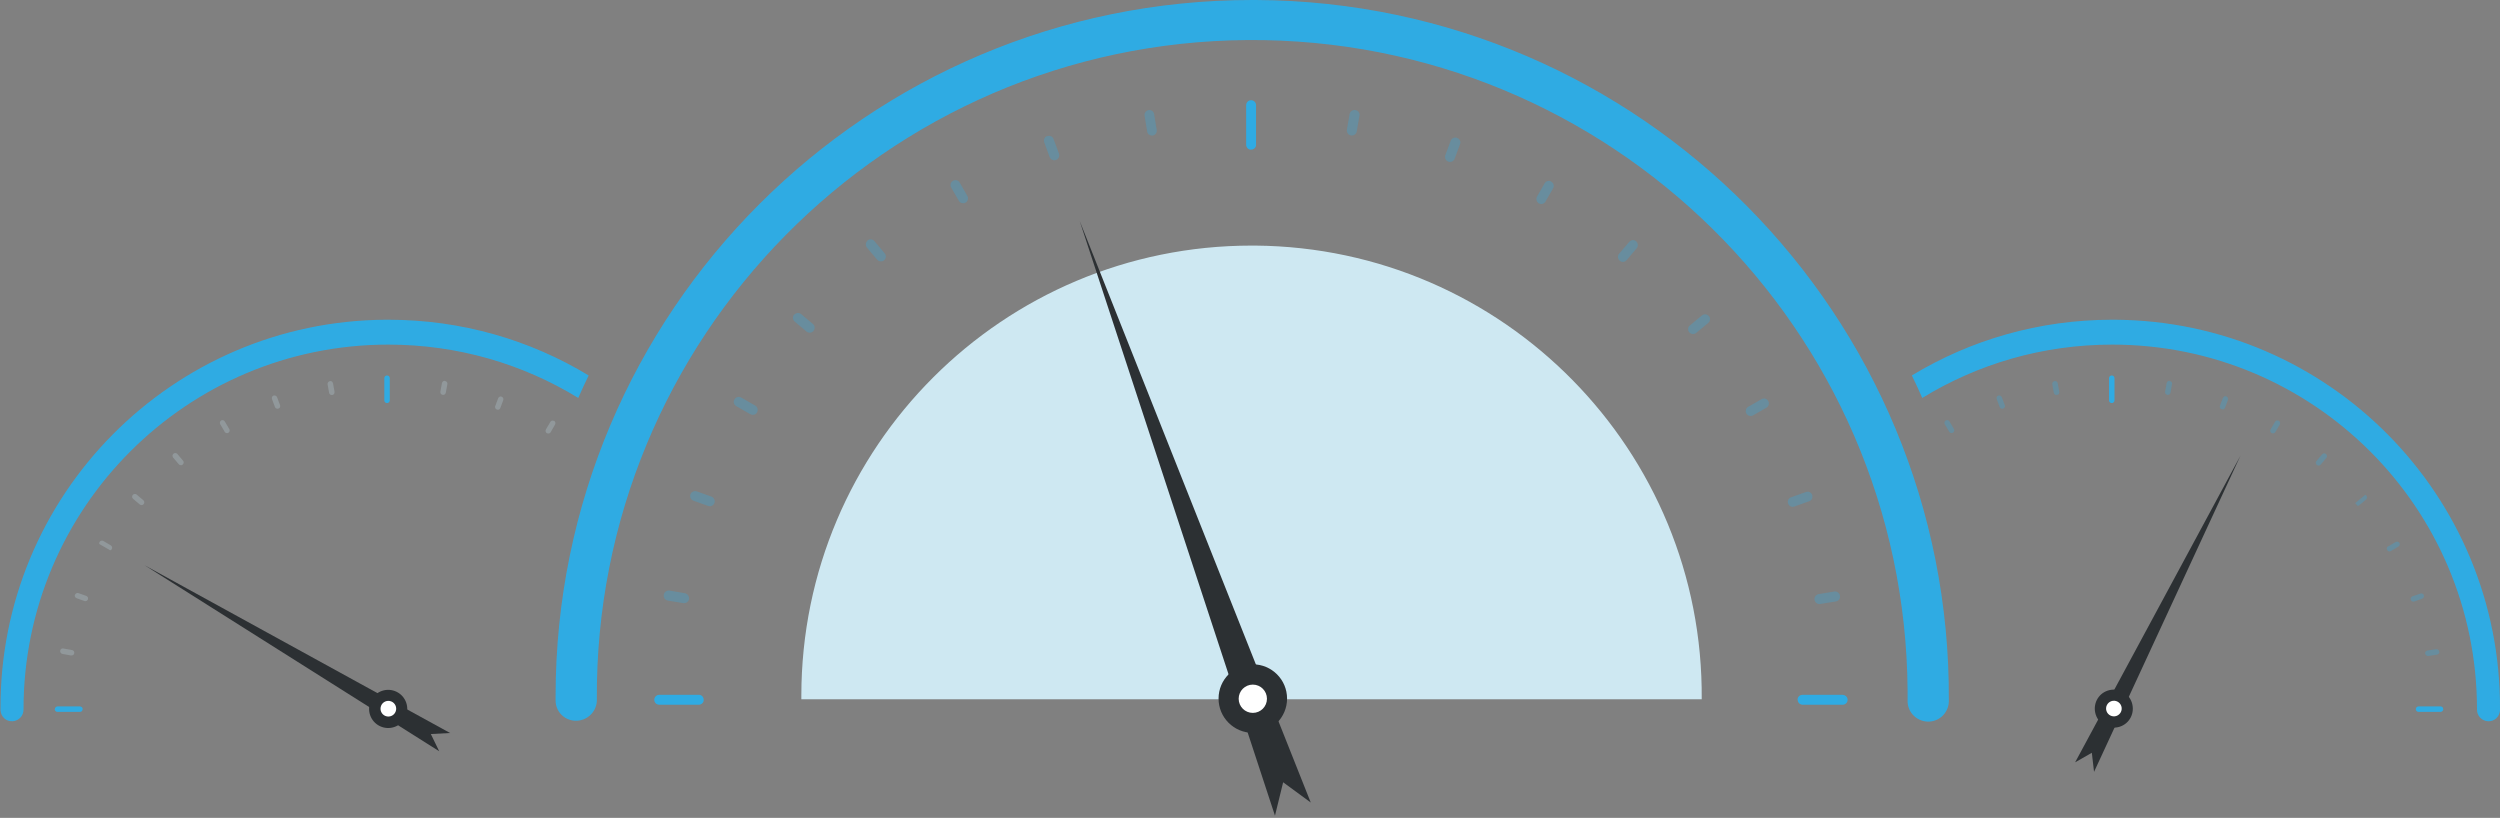 <?xml version="1.0" encoding="UTF-8"?>
<svg id="Capa_1" xmlns="http://www.w3.org/2000/svg" xmlns:xlink="http://www.w3.org/1999/xlink" version="1.1" viewBox="0 0 1466.9 479.9">
  <rect x="0" y="0" width="1466.9" height="479.9" fill="#808080" stroke="none"/>
  <!-- Generator: Adobe Illustrator 29.0.1, SVG Export Plug-In . SVG Version: 2.1.0 Build 192)  -->
  <defs>
    <style>
      .st0 {
        fill: none;
      }

      .st1 {
        fill: #b8d0d9;
      }

      .st1, .st2 {
        isolation: isolate;
        opacity: .3;
      }

      .st2, .st3 {
        fill: #2fabe3;
      }

      .st4 {
        fill: #2c3033;
      }

      .st5 {
        clip-path: url(#clippath-17);
      }

      .st6 {
        clip-path: url(#clippath-19);
      }

      .st7 {
        clip-path: url(#clippath-11);
      }

      .st8 {
        clip-path: url(#clippath-16);
      }

      .st9 {
        clip-path: url(#clippath-18);
      }

      .st10 {
        clip-path: url(#clippath-10);
      }

      .st11 {
        clip-path: url(#clippath-15);
      }

      .st12 {
        clip-path: url(#clippath-13);
      }

      .st13 {
        clip-path: url(#clippath-14);
      }

      .st14 {
        clip-path: url(#clippath-12);
      }

      .st15 {
        clip-path: url(#clippath-61);
      }

      .st16 {
        clip-path: url(#clippath-67);
      }

      .st17 {
        clip-path: url(#clippath-60);
      }

      .st18 {
        clip-path: url(#clippath-65);
      }

      .st19 {
        clip-path: url(#clippath-62);
      }

      .st20 {
        clip-path: url(#clippath-64);
      }

      .st21 {
        clip-path: url(#clippath-66);
      }

      .st22 {
        clip-path: url(#clippath-63);
      }

      .st23 {
        clip-path: url(#clippath-50);
      }

      .st24 {
        clip-path: url(#clippath-55);
      }

      .st25 {
        clip-path: url(#clippath-52);
      }

      .st26 {
        clip-path: url(#clippath-57);
      }

      .st27 {
        clip-path: url(#clippath-54);
      }

      .st28 {
        clip-path: url(#clippath-56);
      }

      .st29 {
        clip-path: url(#clippath-53);
      }

      .st30 {
        clip-path: url(#clippath-51);
      }

      .st31 {
        clip-path: url(#clippath-58);
      }

      .st32 {
        clip-path: url(#clippath-59);
      }

      .st33 {
        clip-path: url(#clippath-31);
      }

      .st34 {
        clip-path: url(#clippath-32);
      }

      .st35 {
        clip-path: url(#clippath-33);
      }

      .st36 {
        clip-path: url(#clippath-34);
      }

      .st37 {
        clip-path: url(#clippath-35);
      }

      .st38 {
        clip-path: url(#clippath-39);
      }

      .st39 {
        clip-path: url(#clippath-30);
      }

      .st40 {
        clip-path: url(#clippath-36);
      }

      .st41 {
        clip-path: url(#clippath-37);
      }

      .st42 {
        clip-path: url(#clippath-38);
      }

      .st43 {
        clip-path: url(#clippath-27);
      }

      .st44 {
        clip-path: url(#clippath-29);
      }

      .st45 {
        clip-path: url(#clippath-26);
      }

      .st46 {
        clip-path: url(#clippath-28);
      }

      .st47 {
        clip-path: url(#clippath-20);
      }

      .st48 {
        clip-path: url(#clippath-21);
      }

      .st49 {
        clip-path: url(#clippath-22);
      }

      .st50 {
        clip-path: url(#clippath-23);
      }

      .st51 {
        clip-path: url(#clippath-24);
      }

      .st52 {
        clip-path: url(#clippath-25);
      }

      .st53 {
        clip-path: url(#clippath-41);
      }

      .st54 {
        clip-path: url(#clippath-42);
      }

      .st55 {
        clip-path: url(#clippath-43);
      }

      .st56 {
        clip-path: url(#clippath-44);
      }

      .st57 {
        clip-path: url(#clippath-45);
      }

      .st58 {
        clip-path: url(#clippath-49);
      }

      .st59 {
        clip-path: url(#clippath-40);
      }

      .st60 {
        clip-path: url(#clippath-46);
      }

      .st61 {
        clip-path: url(#clippath-47);
      }

      .st62 {
        clip-path: url(#clippath-48);
      }

      .st63 {
        clip-path: url(#clippath-1);
      }

      .st64 {
        clip-path: url(#clippath-3);
      }

      .st65 {
        clip-path: url(#clippath-4);
      }

      .st66 {
        clip-path: url(#clippath-2);
      }

      .st67 {
        clip-path: url(#clippath-7);
      }

      .st68 {
        clip-path: url(#clippath-6);
      }

      .st69 {
        clip-path: url(#clippath-9);
      }

      .st70 {
        clip-path: url(#clippath-8);
      }

      .st71 {
        clip-path: url(#clippath-5);
      }

      .st72 {
        fill: #fff;
      }

      .st73 {
        fill: #cee8f2;
      }

      .st74 {
        clip-path: url(#clippath);
      }
    </style>
    <clipPath id="clippath">
      <rect class="st0" x="224.5" y="219.3" width="5.2" height="18.2"/>
    </clipPath>
    <clipPath id="clippath-1">
      <rect class="st0" x="31.2" y="413.5" width="18.2" height="5.2"/>
    </clipPath>
    <clipPath id="clippath-2">
      <rect class="st0" x="-226.6" y="-355.5" width="1920" height="1080"/>
    </clipPath>
    <clipPath id="clippath-3">
      <rect class="st0" x="45.3" y="345.2" width="5.2" height="10.4" transform="translate(-298.2 277.9) rotate(-70.4)"/>
    </clipPath>
    <clipPath id="clippath-4">
      <rect class="st0" x="-226.6" y="-355.5" width="1920" height="1080"/>
    </clipPath>
    <clipPath id="clippath-5">
      <rect class="st0" x="36.8" y="377.3" width="5.2" height="10.3" transform="translate(-344.2 356.8) rotate(-80.3)"/>
    </clipPath>
    <clipPath id="clippath-6">
      <rect class="st0" x="-226.6" y="-355.5" width="1920" height="1080"/>
    </clipPath>
    <clipPath id="clippath-7">
      <rect class="st0" x="60.9" y="313.9" width="5.2" height="10.4" transform="translate(-244.8 215.2) rotate(-60.1)"/>
    </clipPath>
    <clipPath id="clippath-8">
      <rect class="st0" x="-226.6" y="-355.5" width="1920" height="1080"/>
    </clipPath>
    <clipPath id="clippath-9">
      <rect class="st0" x="78.5" y="287.9" width="5.2" height="10.4" transform="translate(-195.4 166.5) rotate(-50)"/>
    </clipPath>
    <clipPath id="clippath-10">
      <rect class="st0" x="-226.6" y="-355.5" width="1920" height="1080"/>
    </clipPath>
    <clipPath id="clippath-11">
      <rect class="st0" x="101.9" y="264.2" width="5.2" height="10.4" transform="translate(-149 130.8) rotate(-40.1)"/>
    </clipPath>
    <clipPath id="clippath-12">
      <rect class="st0" x="-226.6" y="-355.5" width="1920" height="1080"/>
    </clipPath>
    <clipPath id="clippath-13">
      <rect class="st0" x="129.2" y="245.1" width="5.2" height="10.3" transform="translate(-107.8 99.9) rotate(-30.1)"/>
    </clipPath>
    <clipPath id="clippath-14">
      <rect class="st0" x="-226.6" y="-355.5" width="1920" height="1080"/>
    </clipPath>
    <clipPath id="clippath-15">
      <rect class="st0" x="159.4" y="230.8" width="5.2" height="10.3" transform="translate(-71.3 70.2) rotate(-20.1)"/>
    </clipPath>
    <clipPath id="clippath-16">
      <rect class="st0" x="-226.6" y="-355.5" width="1920" height="1080"/>
    </clipPath>
    <clipPath id="clippath-17">
      <rect class="st0" x="191.6" y="222.5" width="5.2" height="10.4" transform="translate(-35.4 35.8) rotate(-9.6)"/>
    </clipPath>
    <clipPath id="clippath-18">
      <rect class="st0" x="-226.6" y="-355.5" width="1920" height="1080"/>
    </clipPath>
    <clipPath id="clippath-19">
      <rect class="st0" x="255.2" y="225" width="10.4" height="5.2" transform="translate(-8.8 444.9) rotate(-80.1)"/>
    </clipPath>
    <clipPath id="clippath-20">
      <rect class="st0" x="-226.6" y="-355.5" width="1920" height="1080"/>
    </clipPath>
    <clipPath id="clippath-21">
      <rect class="st0" x="287.7" y="234" width="10.4" height="5.2" transform="translate(-30.2 429.8) rotate(-69.8)"/>
    </clipPath>
    <clipPath id="clippath-22">
      <rect class="st0" x="-226.6" y="-355.5" width="1920" height="1080"/>
    </clipPath>
    <clipPath id="clippath-23">
      <rect class="st0" x="317.8" y="247.9" width="10.4" height="5.2" transform="translate(-55.4 405.1) rotate(-60)"/>
    </clipPath>
    <clipPath id="clippath-24">
      <rect class="st0" x="-226.6" y="-355.5" width="1920" height="1080"/>
    </clipPath>
    <clipPath id="clippath-25">
      <rect class="st0" x="165.6" y="280.4" width="14.5" height="206.3" transform="translate(-245.3 337.6) rotate(-59.5)"/>
    </clipPath>
    <clipPath id="clippath-26">
      <rect class="st0" x="-226.6" y="-355.5" width="1920" height="1080"/>
    </clipPath>
    <clipPath id="clippath-27">
      <rect class="st0" x="215.6" y="403.8" width="24.3" height="24.3" transform="translate(-246.2 400.9) rotate(-59.5)"/>
    </clipPath>
    <clipPath id="clippath-28">
      <rect class="st0" x="-226.6" y="-355.5" width="1920" height="1080"/>
    </clipPath>
    <clipPath id="clippath-29">
      <rect class="st0" x="222.2" y="410.3" width="11.2" height="11.2" transform="translate(-246.2 400.9) rotate(-59.5)"/>
    </clipPath>
    <clipPath id="clippath-30">
      <rect class="st0" x="-226.6" y="-355.5" width="1920" height="1080"/>
    </clipPath>
    <clipPath id="clippath-31">
      <rect class="st0" x="1236.5" y="219.3" width="5.2" height="18.2"/>
    </clipPath>
    <clipPath id="clippath-32">
      <rect class="st0" x="1416.5" y="413.5" width="18.2" height="5.2"/>
    </clipPath>
    <clipPath id="clippath-33">
      <rect class="st0" x="-226.6" y="-355.5" width="1920" height="1080"/>
    </clipPath>
    <clipPath id="clippath-34">
      <rect class="st0" x="1141.2" y="245.1" width="5.2" height="10.3" transform="translate(28.9 607.8) rotate(-30.1)"/>
    </clipPath>
    <clipPath id="clippath-35">
      <rect class="st0" x="-226.6" y="-355.5" width="1920" height="1080"/>
    </clipPath>
    <clipPath id="clippath-36">
      <rect class="st0" x="1171.4" y="230.9" width="5.2" height="10.3" transform="translate(-9.5 418.4) rotate(-20.1)"/>
    </clipPath>
    <clipPath id="clippath-37">
      <rect class="st0" x="-226.6" y="-355.5" width="1920" height="1080"/>
    </clipPath>
    <clipPath id="clippath-38">
      <rect class="st0" x="1203.6" y="222.5" width="5.2" height="10.3" transform="translate(-21.1 205.4) rotate(-9.7)"/>
    </clipPath>
    <clipPath id="clippath-39">
      <rect class="st0" x="-226.6" y="-355.5" width="1920" height="1080"/>
    </clipPath>
    <clipPath id="clippath-40">
      <rect class="st0" x="1267.2" y="225" width="10.4" height="5.2" transform="translate(828.5 1441.6) rotate(-80.1)"/>
    </clipPath>
    <clipPath id="clippath-41">
      <rect class="st0" x="-226.6" y="-355.5" width="1920" height="1080"/>
    </clipPath>
    <clipPath id="clippath-42">
      <rect class="st0" x="1299.7" y="234" width="10.3" height="5.2" transform="translate(632.5 1379.6) rotate(-69.8)"/>
    </clipPath>
    <clipPath id="clippath-43">
      <rect class="st0" x="-226.6" y="-355.5" width="1920" height="1080"/>
    </clipPath>
    <clipPath id="clippath-44">
      <rect class="st0" x="1329.8" y="247.9" width="10.4" height="5.2" transform="translate(450.9 1281.7) rotate(-60)"/>
    </clipPath>
    <clipPath id="clippath-45">
      <rect class="st0" x="-226.6" y="-355.5" width="1920" height="1080"/>
    </clipPath>
    <clipPath id="clippath-46">
      <rect class="st0" x="1357" y="267.1" width="10.4" height="5.2" transform="translate(277.1 1136.2) rotate(-49.8)"/>
    </clipPath>
    <clipPath id="clippath-47">
      <rect class="st0" x="-226.6" y="-355.5" width="1920" height="1080"/>
    </clipPath>
    <clipPath id="clippath-48">
      <rect class="st0" x="1382" y="290.6" width="10.4" height="5.2" transform="translate(133 954.4) rotate(-39.7)"/>
    </clipPath>
    <clipPath id="clippath-49">
      <rect class="st0" x="-226.6" y="-355.5" width="1920" height="1080"/>
    </clipPath>
    <clipPath id="clippath-50">
      <rect class="st0" x="1399.1" y="318" width="10.4" height="5.2" transform="translate(29.3 749.9) rotate(-30.2)"/>
    </clipPath>
    <clipPath id="clippath-51">
      <rect class="st0" x="-226.6" y="-355.5" width="1920" height="1080"/>
    </clipPath>
    <clipPath id="clippath-52">
      <rect class="st0" x="1413.1" y="348.1" width="10.3" height="5.2" transform="translate(-35.1 500.2) rotate(-19.8)"/>
    </clipPath>
    <clipPath id="clippath-53">
      <rect class="st0" x="-226.6" y="-355.5" width="1920" height="1080"/>
    </clipPath>
    <clipPath id="clippath-54">
      <rect class="st0" x="1422" y="380.4" width="10.4" height="5.2" transform="translate(-43.5 239) rotate(-9.4)"/>
    </clipPath>
    <clipPath id="clippath-55">
      <rect class="st0" x="-226.6" y="-355.5" width="1920" height="1080"/>
    </clipPath>
    <clipPath id="clippath-56">
      <rect class="st0" x="1165.7" y="351.5" width="206.3" height="14.5" transform="translate(380.1 1332.8) rotate(-63.4)"/>
    </clipPath>
    <clipPath id="clippath-57">
      <rect class="st0" x="-226.6" y="-355.5" width="1920" height="1080"/>
    </clipPath>
    <clipPath id="clippath-58">
      <rect class="st0" x="1228.1" y="403.6" width="24.3" height="24.3" transform="translate(313.4 1338.8) rotate(-63.4)"/>
    </clipPath>
    <clipPath id="clippath-59">
      <rect class="st0" x="-226.6" y="-355.5" width="1920" height="1080"/>
    </clipPath>
    <clipPath id="clippath-60">
      <rect class="st0" x="1234.7" y="410.1" width="11.3" height="11.3" transform="translate(313.4 1338.8) rotate(-63.4)"/>
    </clipPath>
    <clipPath id="clippath-61">
      <rect class="st0" x="-226.6" y="-355.5" width="1920" height="1080"/>
    </clipPath>
    <clipPath id="clippath-62">
      <rect class="st0" x="683.8" y="117.6" width="24.4" height="369.2" transform="translate(-61.3 255.2) rotate(-19.9)"/>
    </clipPath>
    <clipPath id="clippath-63">
      <rect class="st0" x="-226.6" y="-355.5" width="1920" height="1080"/>
    </clipPath>
    <clipPath id="clippath-64">
      <rect class="st0" x="714" y="388.9" width="42.2" height="42.1" transform="translate(-95.7 275) rotate(-19.9)"/>
    </clipPath>
    <clipPath id="clippath-65">
      <rect class="st0" x="-226.6" y="-355.5" width="1920" height="1080"/>
    </clipPath>
    <clipPath id="clippath-66">
      <rect class="st0" x="725.8" y="400.6" width="18.6" height="18.6" transform="translate(-95.7 275) rotate(-19.9)"/>
    </clipPath>
    <clipPath id="clippath-67">
      <rect class="st0" x="-226.6" y="-355.5" width="1920" height="1080"/>
    </clipPath>
  </defs>
  <g class="st74">
    <path class="st3" d="M227.1,220.3c.9,0,1.6.7,1.6,1.6v13c0,.9-.7,1.6-1.6,1.6s-1.6-.7-1.6-1.6h0v-13c0-.9.7-1.6,1.6-1.6Z"/>
  </g>
  <g class="st63">
    <g class="st66">
      <path class="st3" d="M32.2,416.1c0-.9.7-1.6,1.6-1.6h13c.9,0,1.7.6,1.7,1.5,0,.9-.6,1.7-1.5,1.7,0,0-.2,0-.3,0h-13c-.9,0-1.6-.7-1.6-1.6Z"/>
    </g>
  </g>
  <g class="st64">
    <g class="st65">
      <path class="st1" d="M44,349c.3-.8,1.2-1.3,2-1,0,0,0,0,0,0l4.8,1.7c.8.4,1.1,1.4.7,2.2-.3.6-1.1,1-1.8.8l-4.8-1.7c-.8-.3-1.2-1.2-1-2Z"/>
    </g>
  </g>
  <g class="st71">
    <g class="st68">
      <path class="st1" d="M35.3,381.8c.1-.9,1-1.5,1.9-1.3,0,0,0,0,0,0l5,.9c.9.1,1.5.9,1.4,1.8-.1.9-.9,1.5-1.8,1.4,0,0-.1,0-.2,0l-5-.9c-.9-.2-1.4-1-1.3-1.9Z"/>
    </g>
  </g>
  <g class="st67">
    <g class="st70">
      <path class="st1" d="M58.4,318c.4-.8,1.4-1,2.2-.6,0,0,0,0,0,0l4.4,2.6c.8.5,1,1.4.6,2.2-.5.8-1.4,1-2.2.6l-4.4-2.6c-.8-.4-1-1.4-.6-2.2,0,0,0,0,0,0Z"/>
    </g>
  </g>
  <g class="st69">
    <g class="st10">
      <path class="st1" d="M77.9,290.4c.6-.7,1.6-.8,2.3-.2l3.9,3.3c.7.6.8,1.6.2,2.3s-1.6.8-2.3.2l-3.9-3.3c-.7-.6-.8-1.6-.2-2.3,0,0,0,0,0,0Z"/>
    </g>
  </g>
  <g class="st7">
    <g class="st14">
      <path class="st1" d="M101.8,266.2c.7-.6,1.7-.5,2.3.2l3.3,3.9c.6.7.5,1.7-.2,2.3-.7.6-1.7.5-2.3-.2h0l-3.3-3.9c-.6-.7-.5-1.7.2-2.3,0,0,0,0,0,0Z"/>
    </g>
  </g>
  <g class="st12">
    <g class="st13">
      <path class="st1" d="M129.7,246.7c.8-.4,1.8-.2,2.2.6,0,0,0,0,0,0l2.6,4.4c.5.7.3,1.7-.4,2.2-.7.5-1.7.3-2.2-.4,0,0,0-.1-.1-.2l-2.6-4.4c-.4-.8-.2-1.7.6-2.2,0,0,0,0,0,0Z"/>
    </g>
  </g>
  <g class="st11">
    <g class="st8">
      <path class="st1" d="M160.5,232.1c.8-.3,1.8.2,2.1,1l1.8,4.8c.2.9-.3,1.7-1.2,1.9-.7.2-1.5-.2-1.8-.8l-1.8-4.8c-.3-.8,0-1.8.9-2.1,0,0,0,0,0,0Z"/>
    </g>
  </g>
  <g class="st5">
    <g class="st9">
      <path class="st1" d="M193.5,223.6c.9-.2,1.7.4,1.9,1.3l.9,5c.1.9-.4,1.7-1.3,1.9-.9.1-1.7-.4-1.9-1.3h0l-.9-5c-.1-.9.5-1.7,1.3-1.8Z"/>
    </g>
  </g>
  <g class="st6">
    <g class="st47">
      <path class="st1" d="M261.2,223.6c.9.1,1.5,1,1.3,1.8,0,0,0,0,0,0l-.9,5c-.2.9-1,1.5-1.9,1.3s-1.5-1-1.3-1.9l.9-5c.2-.9,1-1.5,1.9-1.3,0,0,0,0,0,0Z"/>
    </g>
  </g>
  <g class="st48">
    <g class="st49">
      <path class="st1" d="M294.3,232.7c.8.3,1.3,1.2,1,2.1,0,0,0,0,0,0l-1.8,4.8c-.4.8-1.4,1.1-2.2.6-.6-.3-.9-1.1-.8-1.7l1.8-4.8c.3-.8,1.2-1.3,2-1Z"/>
    </g>
  </g>
  <g class="st50">
    <g class="st51">
      <path class="st1" d="M325.1,246.9c.8.4,1,1.4.6,2.2l-2.6,4.5c-.4.8-1.4,1-2.2.6-.8-.4-1-1.4-.6-2.2l2.6-4.4c.4-.8,1.4-1.1,2.2-.6,0,0,0,0,0,0Z"/>
    </g>
  </g>
  <g class="st52">
    <g class="st45">
      <polygon class="st4" points="84.9 331.7 257.7 440.8 252.8 430.7 264.1 430.1 84.9 331.7"/>
    </g>
  </g>
  <g class="st43">
    <g class="st46">
      <circle class="st4" cx="227.8" cy="415.9" r="11.2" transform="translate(-245.9 438.4) rotate(-64)"/>
    </g>
  </g>
  <g class="st44">
    <g class="st39">
      <circle class="st72" cx="227.8" cy="416" r="4.6" transform="translate(-219.2 574.2) rotate(-80.8)"/>
    </g>
  </g>
  <g class="st33">
    <path class="st3" d="M1239.1,220.3c.9,0,1.6.7,1.6,1.6v13c0,.9-.7,1.6-1.6,1.6s-1.6-.7-1.6-1.6h0v-13c0-.9.7-1.6,1.6-1.6Z"/>
  </g>
  <g class="st34">
    <g class="st35">
      <path class="st3" d="M1417.5,416.1c0-.9.7-1.6,1.6-1.6h13c.9,0,1.6.9,1.5,1.7,0,.8-.7,1.4-1.5,1.5h-13c-.9,0-1.6-.7-1.6-1.6Z"/>
    </g>
  </g>
  <g class="st36">
    <g class="st37">
      <path class="st2" d="M1141.7,246.7c.8-.4,1.8-.2,2.2.6l2.6,4.4c.4.8.2,1.8-.6,2.2-.8.4-1.8.2-2.2-.6l-2.6-4.4c-.4-.8-.2-1.7.6-2.2,0,0,0,0,0,0Z"/>
    </g>
  </g>
  <g class="st40">
    <g class="st41">
      <path class="st2" d="M1172.5,232.1c.8-.3,1.8.2,2.1,1l1.8,4.8c.2.9-.3,1.7-1.2,1.9-.7.2-1.5-.2-1.8-.8l-1.8-4.8c-.3-.8,0-1.8.9-2.1,0,0,0,0,0,0Z"/>
    </g>
  </g>
  <g class="st42">
    <g class="st38">
      <path class="st2" d="M1205.5,223.6c.9-.2,1.7.4,1.9,1.3,0,0,0,0,0,0l.9,5c.1.9-.4,1.7-1.3,1.9-.9.1-1.7-.4-1.9-1.3l-.9-5c-.2-.9.4-1.7,1.3-1.9,0,0,0,0,0,0Z"/>
    </g>
  </g>
  <g class="st59">
    <g class="st53">
      <path class="st2" d="M1273.2,223.6c.9.1,1.5,1,1.3,1.8,0,0,0,0,0,0l-.9,5c-.2.9-1,1.5-1.9,1.3s-1.5-1-1.3-1.9h0l.9-5c.2-.9,1-1.5,1.9-1.3,0,0,0,0,0,0Z"/>
    </g>
  </g>
  <g class="st54">
    <g class="st55">
      <path class="st2" d="M1306.3,232.6c.8.3,1.3,1.2,1,2,0,0,0,0,0,0l-1.8,4.8c-.4.8-1.4,1.1-2.2.6-.6-.3-.9-1.1-.8-1.7l1.8-4.8c.3-.8,1.2-1.2,2-1Z"/>
    </g>
  </g>
  <g class="st56">
    <g class="st57">
      <path class="st2" d="M1337.1,246.9c.8.4,1,1.4.6,2.2l-2.6,4.4c-.4.8-1.4,1-2.2.6-.8-.4-1-1.4-.6-2.2h0l2.6-4.4c.4-.8,1.4-1,2.2-.6,0,0,0,0,0,0Z"/>
    </g>
  </g>
  <g class="st60">
    <g class="st61">
      <path class="st2" d="M1364.8,266.4c.7.6.8,1.6.2,2.3,0,0,0,0,0,0l-3.3,3.9c-.6.7-1.6.8-2.3.2-.7-.6-.8-1.6-.2-2.3l3.3-3.9c.6-.7,1.6-.8,2.3-.2,0,0,0,0,0,0Z"/>
    </g>
  </g>
  <g class="st62">
    <g class="st58">
      <path class="st2" d="M1388.5,290.8c.6.7.5,1.7-.2,2.3,0,0,0,0,0,0l-3.9,3.3c-.7.6-1.7.5-2.3-.2-.6-.7-.5-1.7.2-2.3h0l3.9-3.3c.7-.6,1.7-.5,2.3.2,0,0,0,0,0,0Z"/>
    </g>
  </g>
  <g class="st23">
    <g class="st30">
      <path class="st2" d="M1407.9,318.5c.4.8.2,1.7-.6,2.2,0,0,0,0,0,0l-4.4,2.6c-.8.5-1.7.3-2.2-.5s-.3-1.7.5-2.2c0,0,0,0,.1,0l4.4-2.6c.8-.4,1.7-.2,2.2.6,0,0,0,0,0,0Z"/>
    </g>
  </g>
  <g class="st25">
    <g class="st29">
      <path class="st2" d="M1422.2,349.2c.3.8-.1,1.8-1,2.1,0,0,0,0,0,0l-4.8,1.7c-.9.2-1.7-.4-1.9-1.2-.2-.7.2-1.4.8-1.8l4.8-1.7c.8-.3,1.8,0,2.1.9,0,0,0,0,0,0Z"/>
    </g>
  </g>
  <g class="st27">
    <g class="st24">
      <path class="st2" d="M1431.3,382.2c.1.9-.4,1.7-1.3,1.9l-5.1.8c-.9.1-1.7-.4-1.9-1.3s.4-1.7,1.3-1.9h0l5.1-.8c.9-.1,1.7.5,1.8,1.3,0,0,0,0,0,0Z"/>
    </g>
  </g>
  <g class="st28">
    <g class="st26">
      <polygon class="st4" points="1314.6 267.4 1217.6 447.3 1227.4 441.7 1228.7 452.9 1314.6 267.4"/>
    </g>
  </g>
  <g class="st31">
    <g class="st32">
      <path class="st4" d="M1250.9,412.3c1.9,5.9-1.2,12.2-7.1,14.1-5.9,1.9-12.2-1.2-14.1-7.1s1.2-12.2,7.1-14.1c0,0,0,0,0,0,5.8-1.9,12.2,1.2,14.1,7.1,0,0,0,0,0,0Z"/>
    </g>
  </g>
  <g class="st17">
    <g class="st15">
      <path class="st72" d="M1244.7,414.3c.8,2.4-.5,5-2.9,5.8-2.4.8-5-.5-5.8-2.9-.8-2.4.5-5,2.9-5.8,2.4-.8,5,.5,5.8,2.9,0,0,0,0,0,0Z"/>
    </g>
  </g>
  <path class="st3" d="M734.1,58.8c1.6,0,2.9,1.3,2.9,2.9h0v23.4c0,1.6-1.5,2.8-3.1,2.7-1.5,0-2.6-1.3-2.7-2.7v-23.4c0-1.6,1.3-2.9,2.9-2.9,0,0,0,0,0,0Z"/>
  <path class="st2" d="M673.9,64.6c1.6-.3,3.1.8,3.3,2.4,0,0,0,0,0,0l1.5,9.1c.3,1.6-.7,3.1-2.2,3.4s-3.1-.7-3.4-2.2c0,0,0-.1,0-.2l-1.5-9.1c-.3-1.6.8-3.1,2.3-3.4,0,0,0,0,0,0Z"/>
  <path class="st2" d="M795.4,64.6c1.6.3,2.6,1.8,2.3,3.3l-1.6,9.1c-.2,1.6-1.7,2.7-3.3,2.5-1.6-.2-2.7-1.7-2.5-3.3,0,0,0-.1,0-.2l1.6-9.1c.3-1.6,1.8-2.6,3.4-2.3Z"/>
  <path class="st3" d="M734.7,0c-225.7,0-408.7,182.8-408.7,408.5,0,.8,0,1.5,0,2.3-.1,6.5,4.9,11.8,11.4,12.1,6.7.3,12.4-4.8,12.8-11.5,0-.2,0-.4,0-.6-1.5-212.4,169.4-385.8,381.8-387.3,212.4-1.5,385.8,169.4,387.3,381.8,0,1.8,0,3.7,0,5.5-.3,6.7,4.9,12.3,11.6,12.6,6.7.3,12.3-4.9,12.6-11.6,0-.3,0-.7,0-1C1144.7,185.1,962.7,1.2,737,0c-.8,0-1.5,0-2.3,0Z"/>
  <path class="st3" d="M383.9,410.6c0-1.6,1.3-2.9,2.9-2.9,0,0,0,0,0,0h23.4c1.6,0,2.8,1.5,2.7,3.1,0,1.5-1.3,2.6-2.7,2.7h-23.4c-1.6,0-2.9-1.3-2.9-2.9h0Z"/>
  <path class="st3" d="M1054.7,410.6c0-1.6,1.3-2.9,2.9-2.9,0,0,0,0,0,0h23.4c1.6,0,3,1.1,3.1,2.7s-1.1,3-2.7,3.1c-.1,0-.2,0-.3,0h-23.4c-1.6,0-2.9-1.3-2.9-2.9h0Z"/>
  <path class="st2" d="M405.1,290.1c.5-1.5,2.2-2.3,3.7-1.8,0,0,0,0,0,0l8.7,3.1c1.5.6,2.2,2.3,1.7,3.8-.6,1.4-2.1,2.2-3.6,1.7l-8.7-3.1c-1.5-.5-2.3-2.2-1.8-3.7,0,0,0,0,0,0Z"/>
  <path class="st2" d="M389.5,348.9c.3-1.6,1.8-2.6,3.3-2.4,0,0,0,0,0,0l9.1,1.6c1.6.3,2.6,1.8,2.4,3.4s-1.8,2.6-3.4,2.4l-9.1-1.5c-1.6-.3-2.6-1.8-2.3-3.3Z"/>
  <path class="st2" d="M431,234.3c.8-1.4,2.6-1.8,4-1l8,4.6c1.4.7,2,2.4,1.3,3.9s-2.4,2-3.9,1.3c-.1,0-.2-.1-.4-.2l-8-4.6c-1.4-.8-1.9-2.5-1.1-3.9,0,0,0,0,0,0Z"/>
  <path class="st2" d="M466,184.7c1-1.2,2.9-1.4,4.1-.4l7,5.9c1.2,1.1,1.2,2.9.1,4.1-1,1.1-2.7,1.2-3.9.3l-7-5.9c-1.2-1-1.4-2.8-.4-4.1Z"/>
  <path class="st2" d="M509,141.1c1.2-1,3-.9,4.1.4l5.9,7c1.1,1.2,1,3-.1,4.1-1.2,1.1-3,1-4.1-.1,0,0-.1-.2-.2-.2l-5.9-7c-1-1.2-.9-3,.3-4.1Z"/>
  <path class="st2" d="M559.1,106.1c1.4-.8,3.2-.4,4,1,0,0,0,0,0,0l4.6,8c.7,1.4.1,3.2-1.3,3.9-1.3.6-2.9.2-3.7-1l-4.6-8c-.8-1.4-.3-3.1,1-3.9Z"/>
  <path class="st2" d="M614.5,79.9c1.5-.6,3.2.2,3.7,1.7,0,0,0,0,0,0l3.2,8.6c.5,1.5-.3,3.2-1.9,3.7-1.4.5-3-.3-3.6-1.7l-3.2-8.7c-.5-1.5.2-3.2,1.7-3.7h0Z"/>
  <path class="st2" d="M855,80.9c1.5.6,2.3,2.2,1.7,3.7l-3.2,8.6c-.6,1.5-2.3,2.2-3.8,1.6-1.4-.6-2.1-2.1-1.7-3.6l3.2-8.6c.6-1.5,2.2-2.3,3.7-1.7Z"/>
  <path class="st2" d="M910.2,106.6c1.4.8,1.9,2.5,1.1,3.9,0,0,0,0,0,0l-4.6,8c-.9,1.3-2.7,1.6-4,.7-1.1-.8-1.5-2.3-1-3.6l4.6-8c.8-1.4,2.5-1.9,3.9-1.1Z"/>
  <path class="st2" d="M960,141.6c1.2,1,1.4,2.9.3,4.1l-5.9,7c-1.1,1.2-2.9,1.3-4.1.2-1.1-1-1.3-2.8-.3-4l6-7c1-1.2,2.9-1.4,4.1-.3Z"/>
  <path class="st2" d="M1002.7,185.4c1,1.2.9,3.1-.4,4.1l-7.1,5.9c-1.3,1-3.1.7-4.1-.5-.9-1.2-.8-2.9.4-3.9l7.1-5.9c1.2-1,3.1-.9,4.1.4Z"/>
  <path class="st2" d="M1037.5,235.2c.8,1.4.4,3.2-1,4,0,0,0,0,0,0l-8,4.6c-1.4.7-3.2.1-3.9-1.3-.6-1.3-.2-2.9,1-3.7l8-4.6c1.4-.8,3.1-.3,3.9,1Z"/>
  <path class="st2" d="M1063.3,290.4c.5,1.5-.2,3.2-1.7,3.7,0,0,0,0,0,0l-8.7,3.1c-1.5.6-3.2-.2-3.7-1.7-.6-1.5.2-3.2,1.7-3.7l8.7-3.1c1.5-.6,3.2.2,3.7,1.7,0,0,0,0,0,0Z"/>
  <path class="st2" d="M1079.6,349.6c.3,1.6-.8,3.1-2.4,3.3l-9.1,1.5c-1.6.3-3.1-.8-3.4-2.4-.3-1.6.8-3.1,2.4-3.4l9.1-1.5c1.6-.3,3.1.8,3.4,2.3,0,0,0,0,0,0Z"/>
  <path class="st73" d="M734.4,144.1c-145.9,0-264.1,118.1-264.2,264,0,.7,0,1.5,0,2.2h528.3c1.2-145.8-116.1-265-262-266.2-.7,0-1.5,0-2.2,0Z"/>
  <g class="st19">
    <g class="st22">
      <polygon class="st4" points="633.5 129.6 748.1 478.6 752.9 459 769.1 470.9 633.5 129.6"/>
    </g>
  </g>
  <g class="st20">
    <g class="st18">
      <circle class="st4" cx="735.1" cy="409.9" r="20.1"/>
    </g>
  </g>
  <g class="st21">
    <g class="st16">
      <circle class="st72" cx="735.1" cy="410" r="8.3"/>
    </g>
  </g>
  <path class="st3" d="M1240.7,187.6c-.4,0-.9,0-1.3,0-43,0-83.3,11.9-117.6,32.7,2.1,4.4,4.2,8.7,6.1,13.2,32.5-19.9,70.6-31.3,111.5-31.3,118.2,0,214,95.8,214,214-.1,3.7,2.7,6.8,6.5,7s6.8-2.7,7-6.5c0-.2,0-.3,0-.5.7-125.6-100.6-227.9-226.1-228.6Z"/>
  <path class="st3" d="M226.5,187.6c.4,0,.9,0,1.3,0,43,0,83.3,11.9,117.6,32.7-2.1,4.4-4.2,8.7-6.1,13.2-32.5-19.9-70.6-31.3-111.5-31.3-118.2,0-214,95.8-214,214,.1,3.7-2.7,6.8-6.5,7s-6.8-2.7-7-6.5c0-.2,0-.3,0-.5-.7-125.6,100.6-227.9,226.1-228.6Z"/>
</svg>